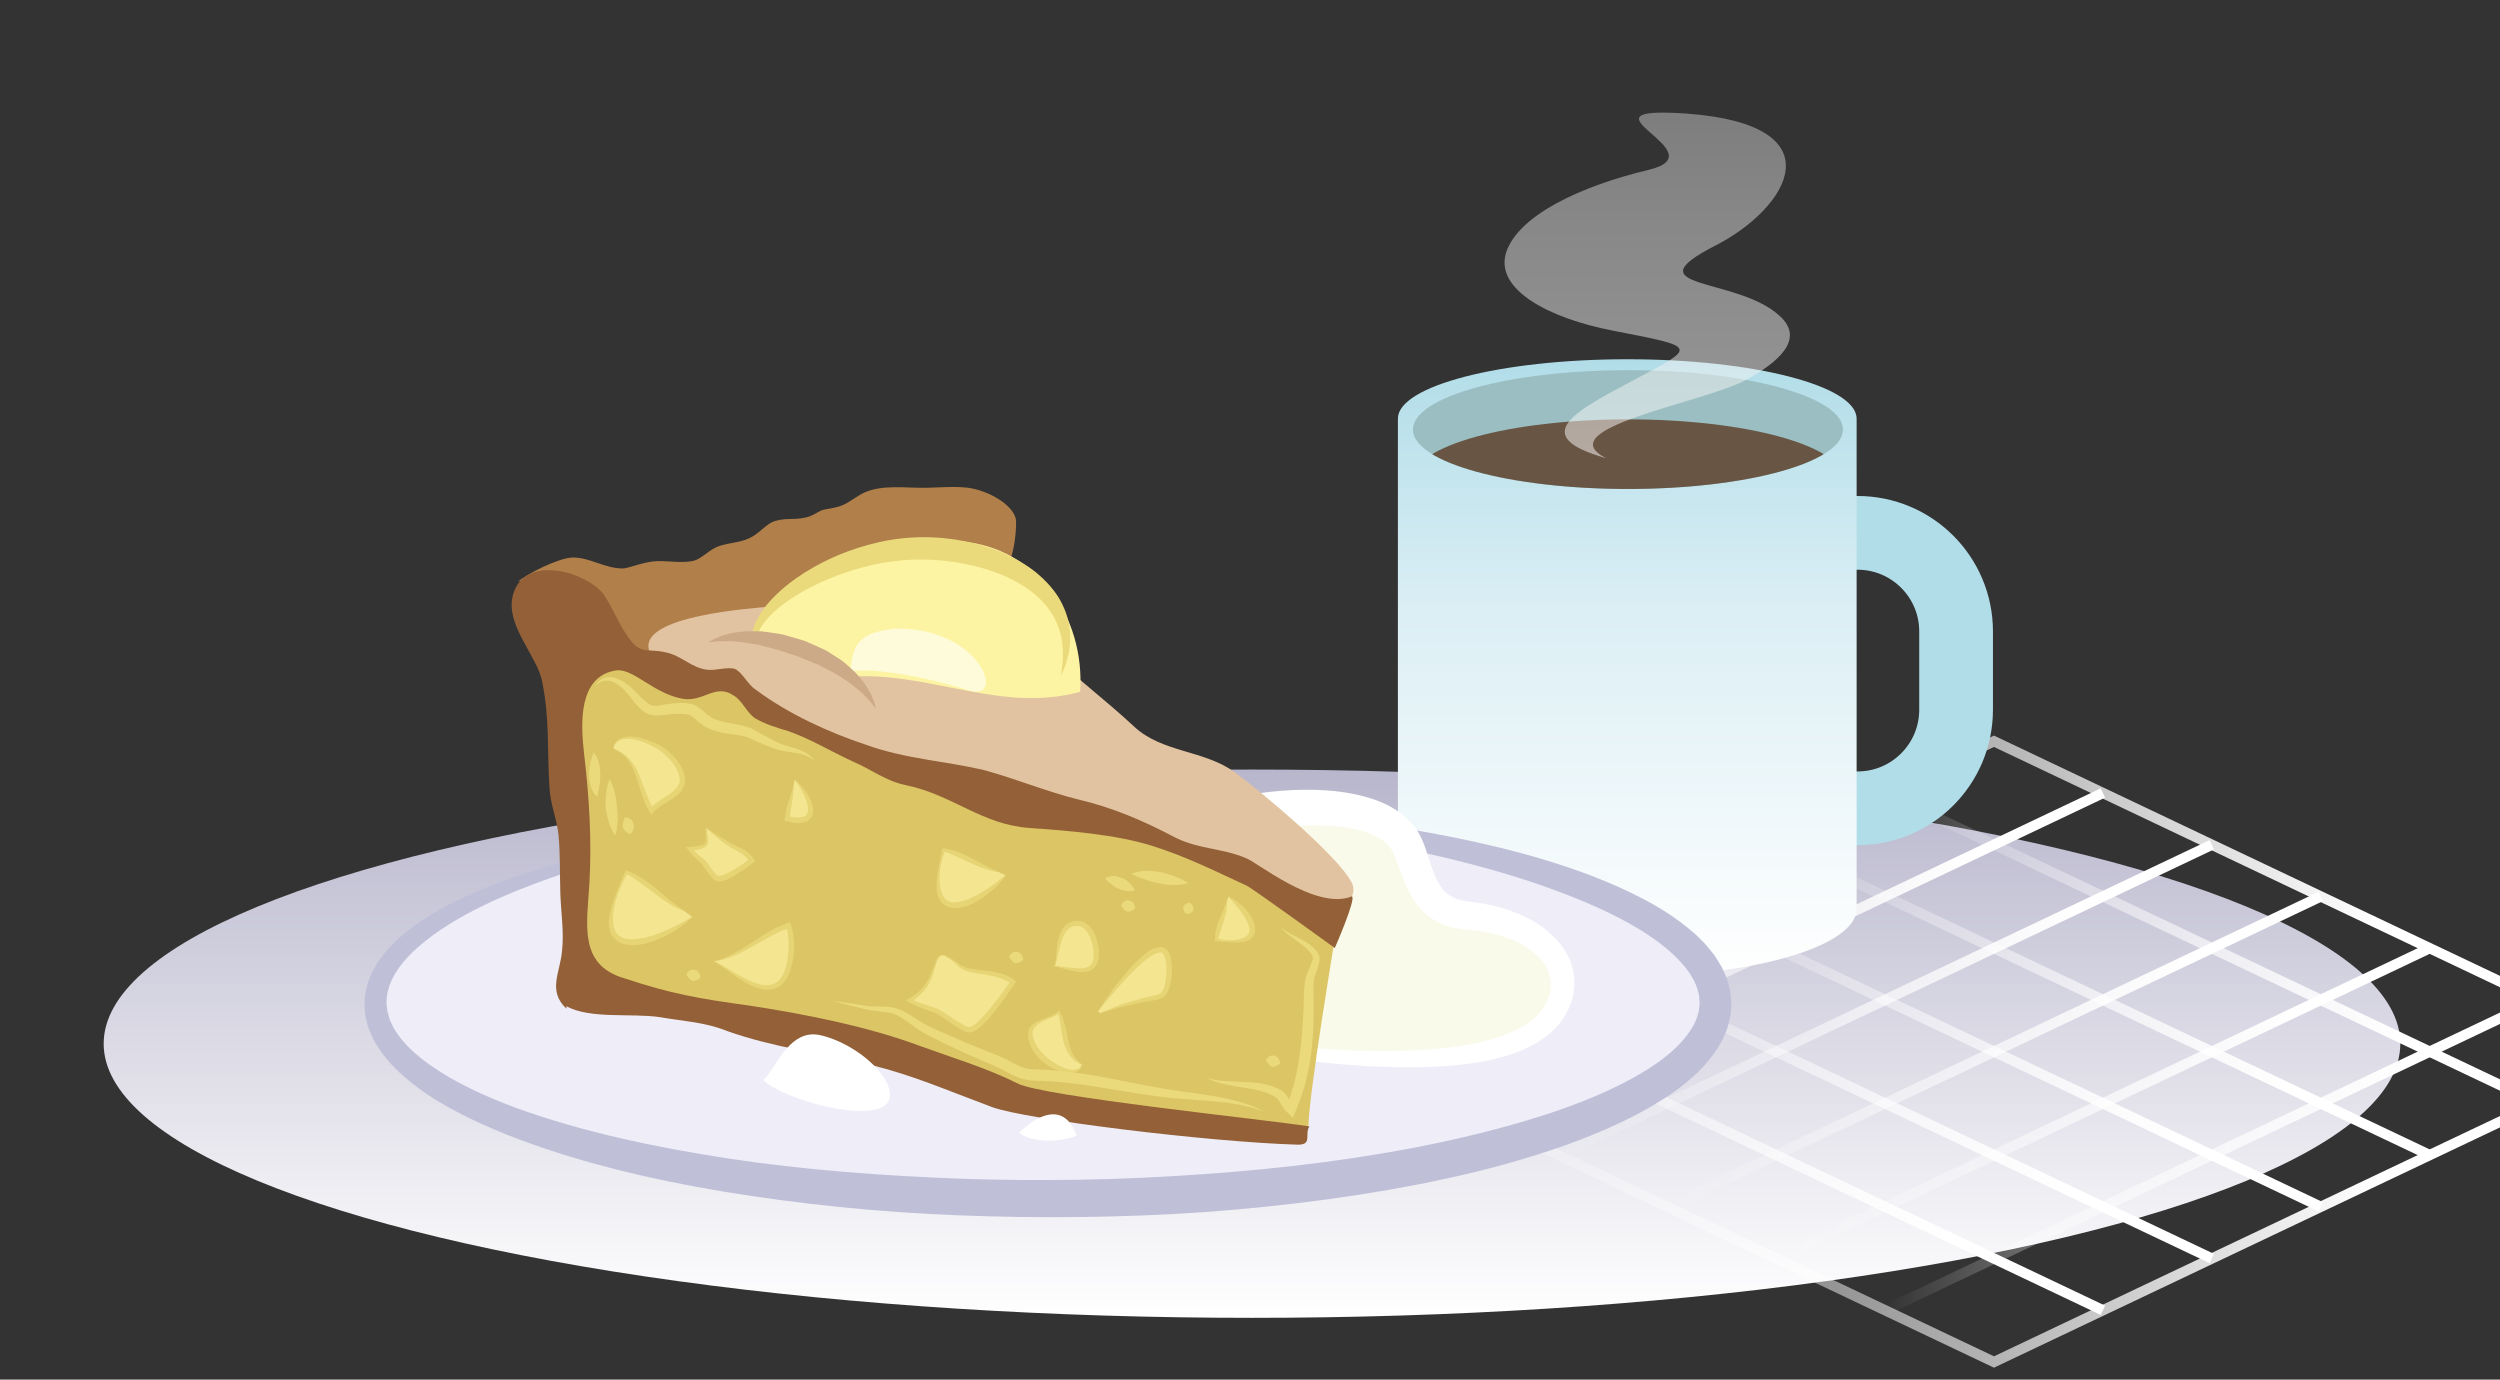 <?xml version="1.0" encoding="utf-8"?>
<!-- Generator: Adobe Illustrator 17.0.1, SVG Export Plug-In . SVG Version: 6.00 Build 0)  -->
<!DOCTYPE svg PUBLIC "-//W3C//DTD SVG 1.1//EN" "http://www.w3.org/Graphics/SVG/1.1/DTD/svg11.dtd">
<svg version="1.1" id="Ebene_1" xmlns="http://www.w3.org/2000/svg" xmlns:xlink="http://www.w3.org/1999/xlink" x="0px" y="0px"
	 width="418px" height="230.667px" viewBox="0 0 418 230.667" enable-background="new 0 0 418 230.667" xml:space="preserve">
<rect x="0" y="0" width="418" height="230.667" fill="#333333" stroke="none"/>
<linearGradient id="SVGID_1_" gradientUnits="userSpaceOnUse" x1="209.333" y1="220.343" x2="209.333" y2="128.669">
	<stop  offset="0" style="stop-color:#FFFFFF"/>
	<stop  offset="1" style="stop-color:#B8B6CC"/>
</linearGradient>
<ellipse fill="url(#SVGID_1_)" cx="209.333" cy="174.506" rx="192" ry="45.837"/>
<g>
	<linearGradient id="SVGID_2_" gradientUnits="userSpaceOnUse" x1="222.114" y1="175.833" x2="444.669" y2="175.833">
		<stop  offset="0" style="stop-color:#FFFFFF;stop-opacity:0"/>
		<stop  offset="0.789" style="stop-color:#FFFFFF"/>
	</linearGradient>
	<polygon fill="none" stroke="url(#SVGID_2_)" stroke-width="1.718" stroke-miterlimit="10" points="333.392,123.94 
		442.667,175.833 333.392,227.726 224.116,175.833 	"/>
	<linearGradient id="SVGID_3_" gradientUnits="userSpaceOnUse" x1="241.96" y1="193.131" x2="351.973" y2="193.131">
		<stop  offset="0" style="stop-color:#FFFFFF;stop-opacity:0"/>
		<stop  offset="0.789" style="stop-color:#FFFFFF"/>
	</linearGradient>
	
		<line fill="none" stroke="url(#SVGID_3_)" stroke-width="1.718" stroke-miterlimit="10" x1="242.329" y1="167.184" x2="351.604" y2="219.078"/>
	<linearGradient id="SVGID_4_" gradientUnits="userSpaceOnUse" x1="260.173" y1="184.482" x2="370.185" y2="184.482">
		<stop  offset="0" style="stop-color:#FFFFFF;stop-opacity:0"/>
		<stop  offset="0.789" style="stop-color:#FFFFFF"/>
	</linearGradient>
	
		<line fill="none" stroke="url(#SVGID_4_)" stroke-width="1.718" stroke-miterlimit="10" x1="260.541" y1="158.536" x2="369.817" y2="210.429"/>
	<linearGradient id="SVGID_5_" gradientUnits="userSpaceOnUse" x1="278.386" y1="175.833" x2="388.397" y2="175.833">
		<stop  offset="0" style="stop-color:#FFFFFF;stop-opacity:0"/>
		<stop  offset="0.789" style="stop-color:#FFFFFF"/>
	</linearGradient>
	
		<line fill="none" stroke="url(#SVGID_5_)" stroke-width="1.718" stroke-miterlimit="10" x1="278.754" y1="149.887" x2="388.029" y2="201.78"/>
	<linearGradient id="SVGID_6_" gradientUnits="userSpaceOnUse" x1="296.598" y1="167.185" x2="406.61" y2="167.185">
		<stop  offset="0" style="stop-color:#FFFFFF;stop-opacity:0"/>
		<stop  offset="0.789" style="stop-color:#FFFFFF"/>
	</linearGradient>
	
		<line fill="none" stroke="url(#SVGID_6_)" stroke-width="1.718" stroke-miterlimit="10" x1="296.967" y1="141.238" x2="406.242" y2="193.131"/>
	<linearGradient id="SVGID_7_" gradientUnits="userSpaceOnUse" x1="314.811" y1="158.536" x2="424.823" y2="158.536">
		<stop  offset="0" style="stop-color:#FFFFFF;stop-opacity:0"/>
		<stop  offset="0.789" style="stop-color:#FFFFFF"/>
	</linearGradient>
	
		<line fill="none" stroke="url(#SVGID_7_)" stroke-width="1.718" stroke-miterlimit="10" x1="315.179" y1="132.589" x2="424.454" y2="184.482"/>
	<linearGradient id="SVGID_8_" gradientUnits="userSpaceOnUse" x1="314.811" y1="193.131" x2="424.823" y2="193.131">
		<stop  offset="0" style="stop-color:#FFFFFF;stop-opacity:0"/>
		<stop  offset="0.789" style="stop-color:#FFFFFF"/>
	</linearGradient>
	
		<line fill="none" stroke="url(#SVGID_8_)" stroke-width="1.718" stroke-miterlimit="10" x1="424.454" y1="167.184" x2="315.179" y2="219.078"/>
	<linearGradient id="SVGID_9_" gradientUnits="userSpaceOnUse" x1="296.598" y1="184.482" x2="406.61" y2="184.482">
		<stop  offset="0" style="stop-color:#FFFFFF;stop-opacity:0"/>
		<stop  offset="0.789" style="stop-color:#FFFFFF"/>
	</linearGradient>
	
		<line fill="none" stroke="url(#SVGID_9_)" stroke-width="1.718" stroke-miterlimit="10" x1="406.242" y1="158.536" x2="296.967" y2="210.429"/>
	<linearGradient id="SVGID_10_" gradientUnits="userSpaceOnUse" x1="278.386" y1="175.833" x2="388.397" y2="175.833">
		<stop  offset="0" style="stop-color:#FFFFFF;stop-opacity:0"/>
		<stop  offset="0.789" style="stop-color:#FFFFFF"/>
	</linearGradient>
	
		<line fill="none" stroke="url(#SVGID_10_)" stroke-width="1.718" stroke-miterlimit="10" x1="388.029" y1="149.887" x2="278.754" y2="201.78"/>
	<linearGradient id="SVGID_11_" gradientUnits="userSpaceOnUse" x1="260.173" y1="167.185" x2="370.185" y2="167.185">
		<stop  offset="0" style="stop-color:#FFFFFF;stop-opacity:0"/>
		<stop  offset="0.789" style="stop-color:#FFFFFF"/>
	</linearGradient>
	
		<line fill="none" stroke="url(#SVGID_11_)" stroke-width="1.718" stroke-miterlimit="10" x1="369.817" y1="141.238" x2="260.541" y2="193.131"/>
	<linearGradient id="SVGID_12_" gradientUnits="userSpaceOnUse" x1="241.96" y1="158.536" x2="351.973" y2="158.536">
		<stop  offset="0" style="stop-color:#FFFFFF;stop-opacity:0"/>
		<stop  offset="0.789" style="stop-color:#FFFFFF"/>
	</linearGradient>
	
		<line fill="none" stroke="url(#SVGID_12_)" stroke-width="1.718" stroke-miterlimit="10" x1="351.604" y1="132.589" x2="242.329" y2="184.482"/>
</g>
<g>
	<path fill="none" stroke="#B1DDE8" stroke-width="12.327" stroke-miterlimit="10" d="M281,118.667
		c0,9.104,7.38,16.484,16.484,16.484h13.09c9.104,0,16.484-7.38,16.484-16.484v-13.09c0-9.104-7.38-16.484-16.484-16.484h-13.09
		c-9.104,0-16.484,7.38-16.484,16.484V118.667z"/>
	<linearGradient id="SVGID_13_" gradientUnits="userSpaceOnUse" x1="272.076" y1="163.252" x2="272.076" y2="60.069">
		<stop  offset="0" style="stop-color:#FFFFFF"/>
		<stop  offset="0.583" style="stop-color:#DCEFF5"/>
		<stop  offset="1" style="stop-color:#B1DDE8"/>
	</linearGradient>
	<path fill="url(#SVGID_13_)" d="M310.426,70.117h-0.012c0.002-0.04,0.012-0.079,0.012-0.119c0-5.484-17.17-9.93-38.349-9.93
		c-21.18,0-38.349,4.446-38.349,9.93c0,0.04,0.01,0.079,0.012,0.119h-0.012v81.835h0.002c0.023,6.241,17.183,11.299,38.348,11.299
		c21.166,0,38.325-5.058,38.348-11.299h0.002V70.117z"/>
	<ellipse fill="#9ABEC1" cx="272.194" cy="71.825" rx="35.949" ry="9.93"/>
	<g>
		<defs>
			<ellipse id="SVGID_73_" cx="272.194" cy="71.825" rx="35.949" ry="9.93"/>
		</defs>
		<clipPath id="SVGID_14_">
			<use xlink:href="#SVGID_73_"  overflow="visible"/>
		</clipPath>
		<ellipse clip-path="url(#SVGID_14_)" fill="#695544" cx="272.194" cy="80.047" rx="35.949" ry="9.93"/>
	</g>
	
		<linearGradient id="SVGID_15_" gradientUnits="userSpaceOnUse" x1="190.76" y1="76.618" x2="190.76" y2="18.83" gradientTransform="matrix(-1 0 0 1 466.176 0)">
		<stop  offset="0" style="stop-color:#FFFFFF"/>
		<stop  offset="0.688" style="stop-color:#DDDDDD"/>
		<stop  offset="1" style="stop-color:#C9C9C9"/>
	</linearGradient>
	<path opacity="0.5" fill="url(#SVGID_15_)" d="M251.821,42.23c2.063-6.303,12.687-11.177,23.764-13.811
		c12.283-2.92-13.755-10.805,6.411-9.429c25.63,1.903,16.909,15.87,4.885,22.031c-14.477,7.418,3.535,5.204,10.647,11.772
		c4.426,3.955-0.349,7.889-5.733,10.804c-7.044,3.747-33.136,8.035-23.234,13.021c-13.349-3.777-5.02-7.959,4.858-13.21
		c10.298-5.474,10.589-5.355-3.671-8.107C259.029,53.232,249.88,48.436,251.821,42.23C252.729,39.456,251.397,43.586,251.821,42.23z
		"/>
</g>
<g>
	<g>
		<path fill="#EFEDF8" d="M174.808,135.106c61.872,0,112.029,14.621,112.029,32.656s-50.157,32.656-112.029,32.656
			S62.779,185.798,62.779,167.763c0-12.484,24.032-23.332,59.346-28.827"/>
		<path fill="#BFBFD8" d="M174.808,135.106c0,0,1.706-0.047,4.904-0.135c3.198-0.058,7.9-0.163,13.878-0.028
			c5.98,0.119,13.248,0.386,21.563,1.138c4.16,0.348,8.576,0.854,13.229,1.45c4.648,0.635,9.519,1.447,14.58,2.459
			c5.059,1.021,10.307,2.26,15.669,3.886c5.356,1.643,10.834,3.661,16.235,6.486c2.696,1.416,5.356,3.097,7.854,5.206
			c0.638,0.503,1.231,1.092,1.819,1.695c0.611,0.567,1.146,1.255,1.691,1.931l0.408,0.508l0.362,0.565l0.715,1.143
			c0.235,0.385,0.4,0.833,0.599,1.25c0.179,0.433,0.409,0.834,0.515,1.311l0.377,1.393c0.13,0.463,0.131,0.965,0.194,1.45
			l0.065,0.734l0.015,0.184c-0.015,0.516-0.01,0.226-0.016,0.379l-0.021,0.29l-0.085,1.162c-0.061,0.447-0.207,1.032-0.33,1.541
			l-0.207,0.786c-0.077,0.25-0.178,0.449-0.268,0.675l-0.569,1.318c-0.215,0.418-0.467,0.804-0.704,1.207
			c-1.966,3.167-4.639,5.507-7.413,7.492c-5.611,3.917-11.805,6.606-18.139,8.902c-6.352,2.252-12.897,4.059-19.553,5.503
			c-13.312,2.894-27.007,4.66-40.734,5.674c-13.749,0.944-27.478,1.082-41.029,0.547c-13.531-0.507-26.816-1.889-39.566-3.991
			c-12.743-2.121-24.964-5.112-36.121-9.503c-2.779-1.126-5.5-2.31-8.102-3.697c-2.61-1.354-5.125-2.863-7.429-4.667
			c-2.299-1.791-4.456-3.83-6.065-6.375c-0.374-0.66-0.802-1.267-1.065-1.999l-0.437-1.056c-0.147-0.349-0.206-0.743-0.308-1.112
			c-0.087-0.375-0.191-0.745-0.254-1.123l-0.087-1.154l-0.036-0.574l-0.008-0.143c-0.006-0.027,0.006-0.297,0.006-0.239l0.019-0.241
			c0.032-0.333,0.035-0.611,0.091-0.988c0.484-3.228,2.043-5.586,3.783-7.614c1.781-1.97,3.768-3.54,5.788-4.871
			c4.051-2.66,8.187-4.486,12.107-6.021c7.871-3.01,14.986-4.678,20.84-5.932c5.865-1.227,10.52-1.891,13.689-2.341
			c1.587-0.209,2.803-0.369,3.623-0.477c0.82-0.103,1.243-0.157,1.243-0.157s-0.418,0.083-1.229,0.244
			c-0.81,0.165-2.011,0.41-3.578,0.73c-3.129,0.652-7.702,1.702-13.454,3.229c-5.732,1.577-12.669,3.675-20.206,6.949
			c-3.739,1.673-7.653,3.646-11.286,6.295c-1.803,1.327-3.545,2.813-4.985,4.538c-0.676,0.881-1.351,1.784-1.8,2.771
			c-0.139,0.238-0.219,0.492-0.322,0.74c-0.098,0.249-0.21,0.496-0.266,0.753c-0.063,0.252-0.155,0.517-0.201,0.756
			c-0.032,0.23-0.069,0.458-0.113,0.686c-0.035,0.255-0.032,0.622-0.051,0.929l-0.01,0.241c-0.004,0.139-0.001-0.052,0.005,0.002
			l0.012,0.097l0.047,0.39l0.081,0.782c0.056,0.259,0.148,0.513,0.216,0.771c0.086,0.255,0.116,0.52,0.239,0.769l0.351,0.752
			c0.189,0.515,0.564,0.979,0.858,1.468c1.311,1.918,3.202,3.615,5.304,5.121c2.106,1.51,4.444,2.862,6.925,4.055
			c2.461,1.228,5.08,2.284,7.76,3.287c10.791,3.914,22.802,6.485,35.3,8.406c12.52,1.902,25.609,2.891,38.916,3.386
			c13.29,0.457,26.884,0.237,40.355-0.75c13.485-0.922,26.928-2.587,39.884-5.331c6.469-1.394,12.814-3.049,18.909-5.084
			c6.058-2.073,11.93-4.558,16.878-7.901c2.445-1.671,4.632-3.621,6.013-5.792c0.163-0.272,0.354-0.538,0.502-0.812l0.369-0.833
			c0.057-0.135,0.142-0.283,0.179-0.406l0.089-0.346c0.058-0.249,0.16-0.407,0.223-0.725l0.116-1.159l0.029-0.289
			c-0.001,0.056,0.024-0.33,0.001,0.089l-0.01-0.106l-0.035-0.422c-0.037-0.281,0.003-0.567-0.08-0.846l-0.206-0.844
			c-0.636-2.263-2.399-4.401-4.41-6.228c-2.049-1.828-4.392-3.424-6.849-4.795c-4.916-2.761-10.147-4.819-15.266-6.604
			c-5.135-1.771-10.226-3.179-15.156-4.367c-9.871-2.354-19.087-3.927-27.293-5.05c-8.21-1.109-15.412-1.827-21.355-2.285
			c-5.945-0.451-10.623-0.738-13.819-0.884C176.513,135.178,174.808,135.106,174.808,135.106z"/>
	</g>
	<g>
		<path fill="#F9FAE9" d="M191.179,144.408c5.46-8.268,36.711-14.068,43.494-4.161c2.559,3.737,2.16,12.097,10.501,12.802
			c12.618,1.066,19.088,8.716,14.805,15.925c-7.373,12.411-42.747,7.467-57.6,5.226c-27.19-4.103-18.891-19.06-10.72-30.425"/>
		<path fill="#FFFFFF" d="M188.367,142.275c0,0,0.119-0.15,0.349-0.44c0.115-0.177,0.842-1,1.577-1.653
			c1.396-1.237,3.49-2.556,6.182-3.751c2.696-1.174,5.997-2.251,9.842-3.065c3.848-0.791,8.232-1.386,13.117-1.314
			c2.442,0.048,5.013,0.264,7.697,0.875c2.651,0.628,5.56,1.593,8.112,3.912c0.302,0.312,0.635,0.573,0.902,0.938l0.412,0.527
			l0.203,0.266l0.101,0.134c-0.004-0.006,0.192,0.294,0.125,0.193l0.031,0.054l0.248,0.434l0.124,0.218l0.149,0.304
			c0.191,0.406,0.424,0.892,0.533,1.215c0.553,1.438,0.913,2.749,1.338,3.955c0.418,1.201,0.883,2.288,1.478,3.146
			c0.594,0.861,1.301,1.47,2.223,1.879c0.205,0.138,0.485,0.175,0.728,0.269l0.376,0.128l0.418,0.069l0.42,0.073l0.21,0.039
			l0.105,0.02l0.217,0.027l1.079,0.149l1.083,0.15l1.202,0.25l1.202,0.258l1.154,0.341c3.055,0.934,6.155,2.361,8.634,4.906
			c1.217,1.26,2.314,2.789,2.856,4.621c0.569,1.806,0.583,3.807,0.084,5.605l-0.445,1.316l-0.619,1.207l-0.158,0.299l-0.04,0.075
			c0,0-0.16,0.254-0.111,0.175l-0.084,0.116l-0.334,0.464l-0.335,0.464l-0.479,0.535c-0.654,0.764-1.331,1.28-2.011,1.831
			c-0.714,0.48-1.424,0.968-2.177,1.335c-0.735,0.424-1.508,0.704-2.264,1.04c-0.771,0.26-1.534,0.57-2.312,0.767
			c-1.546,0.473-3.107,0.764-4.659,1.037c-3.109,0.506-6.204,0.701-9.259,0.771c-6.113,0.118-12.074-0.317-17.802-0.932
			c-5.728-0.624-11.226-1.459-16.415-2.33c-5.172-0.837-10.227-2.065-14.263-4.528c-2.002-1.236-3.715-2.896-4.694-4.861
			c-0.502-0.977-0.764-2.021-0.927-3.032c-0.113-1.02-0.118-2.017,0.008-2.963c0.22-1.899,0.816-3.582,1.438-5.079
			c0.634-1.497,1.336-2.812,2.015-3.969c1.354-2.317,2.584-4.027,3.412-5.196c0.846-1.156,1.298-1.773,1.298-1.773
			s-0.429,0.632-1.233,1.818c-0.784,1.197-1.951,2.949-3.212,5.299c-0.633,1.172-1.28,2.5-1.85,3.994
			c-0.559,1.492-1.077,3.157-1.22,4.973c-0.089,0.906-0.046,1.842,0.091,2.784c0.187,0.931,0.459,1.875,0.949,2.746
			c0.955,1.751,2.566,3.218,4.492,4.314c1.936,1.097,4.154,1.894,6.502,2.507c0.591,0.141,1.187,0.283,1.788,0.427
			c0.604,0.117,1.213,0.235,1.827,0.354c1.26,0.208,2.519,0.404,3.82,0.568c5.2,0.681,10.689,1.313,16.375,1.725
			c5.682,0.405,11.572,0.616,17.489,0.288c2.953-0.174,5.919-0.472,8.803-1.05c2.86-0.602,5.724-1.396,8.104-2.79
			c0.615-0.323,1.144-0.731,1.69-1.117c0.487-0.432,1.009-0.873,1.332-1.289l0.288-0.315l0.318-0.476l0.317-0.476l0.079-0.119
			c0.077-0.118-0.059,0.094-0.037,0.053l0.024-0.053l0.098-0.212l0.4-0.84l0.25-0.86c0.549-2.286-0.298-4.587-2.165-6.281
			c-1.796-1.74-4.324-2.856-6.905-3.53l-0.973-0.252l-0.958-0.167l-0.951-0.172l-1.088-0.111l-1.084-0.111l-1.194-0.155
			l-0.651-0.095l-0.659-0.18c-0.437-0.137-0.879-0.215-1.303-0.432c-1.733-0.676-3.302-1.95-4.346-3.377
			c-1.065-1.426-1.726-2.92-2.267-4.298c-0.537-1.378-0.957-2.686-1.416-3.747c-0.12-0.312-0.204-0.421-0.289-0.624
			c-0.024-0.05-0.033-0.084-0.069-0.147l-0.132-0.213l-0.264-0.425l-0.033-0.053c-0.087-0.138,0.082,0.126,0.055,0.09l-0.055-0.061
			l-0.108-0.122l-0.208-0.249c-0.118-0.177-0.333-0.304-0.487-0.463c-1.392-1.202-3.511-1.955-5.652-2.35
			c-2.154-0.41-4.374-0.529-6.513-0.491c-4.292,0.089-8.269,0.771-11.683,1.604c-3.417,0.853-6.28,1.917-8.451,2.958
			c-2.16,1.055-3.599,2.09-4.319,2.787c-0.386,0.314-1.024,1.245-0.985,1.184L188.367,142.275z"/>
	</g>
	<path fill="#DCC565" d="M96.281,165.056l-3.671-62.728l121.344,41.179l9.051,14.533c0,0-4.002,24.008-4.231,29.986
		c-0.11,2.878-12.185,0.545-12.185,0.545l-23.366-1.928l-17.688-4.517l-40.586-11.487L96.281,165.056z"/>
	<path fill="#B17F4A" d="M86.584,97.282c1.425-1.302,6.786-3.987,9.088-4.06c2.93-0.093,5.508,1.919,8.647,1.819
		c1.458-0.256,3.524-1.16,5.617-1.226c1.674-0.053,4.833,0.475,6.487-0.206c1.033-0.452,1.844-1.315,3.079-1.983
		c1.648-0.89,3.956-0.754,5.813-1.651c1.445-0.674,2.451-1.963,3.687-2.631c2.066-0.904,3.551-0.322,5.63-0.808
		c1.458-0.256,2.059-1.113,3.308-1.362c3.126-0.518,3.119-0.728,5.584-2.272c2.667-1.761,6.238-1.455,9.802-1.359
		c2.727,0.123,6.481-0.416,9.221,0.126c2.741,0.541,6.574,2.514,7.282,5.005c0.243,1.04-0.232,5.873-1.036,6.946
		c-1.608,2.146-10.606,2.432-13.719,3.369c-5.185,1.631-10.161,3.256-15.569,4.475c-3.956,0.754-8.358,0.685-12.314,1.439
		c-5.414,1.01-9.527,3.445-14.489,5.489c-8.467,3.831-10.145-2.82-15.739-7.46c-2.369-2.019-5.332-2.973-7.896-4.567"/>
	<path fill="#E2C3A1" d="M226.044,147.643c-2.239-4.537-15.651-15.65-19.511-18.46c-5.149-3.816-12.202-3.278-16.952-7.735
		c-4.535-4.255-9.684-8.071-14.009-12.333c-3.462-3.451-4.033-8.251-6.056-12.586c-2.239-4.537-4.946-4.032-9.753-3.67
		c-4.381,0.558-9.404,0.718-13.759,2.114c-5.806,1.861-10.506,5.571-16.555,6.392c-3.551,0.322-22.679,1.559-20.923,7.369
		c0.749,2.479,6.81,3.345,8.72,4.122c3.408,1.777,6.83,3.972,10.029,5.756c15.792,9.134,35.215,7.259,51.183,15.34
		c5.744,2.75,12.068,4.015,17.799,6.347c3.186,1.365,6.365,2.521,9.76,3.879c2.538,0.757,7.019,3.338,9.557,4.095l-1.34,0.671
		c1.585,0.782,7.055,1.634,9.249,2.08C225.704,151.476,226.835,149.305,226.044,147.643z"/>
	<g opacity="0.7">
		<path fill="#FDF4A3" d="M102.766,125.257c4.245,1.75,3.987,6.786,6.192,10.277c1.412-1.721,4.531-2.448,5.092-4.561
			c0.365-1.687-1.173-3.943-2.462-4.949c-1.518-1.628-8.105-4.56-9.039-0.969"/>
		<path fill="#EADA7C" d="M102.766,125.258l0.715,0.296c0.231,0.115,0.452,0.259,0.679,0.394c0.215,0.15,0.412,0.323,0.62,0.486
			c0.191,0.18,0.369,0.375,0.555,0.564c0.338,0.406,0.643,0.838,0.907,1.296c0.25,0.464,0.473,0.939,0.675,1.421
			c0.402,0.964,0.731,1.945,1.102,2.894c0.186,0.474,0.386,0.937,0.586,1.396c0.211,0.453,0.448,0.888,0.707,1.306l-0.677-0.042
			c0.758-0.908,1.728-1.456,2.605-2.03c0.443-0.283,0.872-0.568,1.253-0.883c0.19-0.157,0.37-0.322,0.522-0.497
			c0.161-0.17,0.302-0.352,0.4-0.548c0.06-0.094,0.104-0.194,0.135-0.298l0.057-0.153l0.001-0.002
			c0.003-0.018-0.025,0.146-0.013,0.075l0.001-0.006l0.001-0.012l0.002-0.025l0.004-0.05l0.009-0.099l0.035-0.396
			c0.011-0.132-0.031-0.215-0.04-0.324c-0.019-0.104-0.023-0.205-0.047-0.315l-0.11-0.344c-0.058-0.233-0.172-0.455-0.278-0.678
			c-0.212-0.446-0.49-0.871-0.798-1.267c-0.305-0.401-0.661-0.755-1.032-1.076l-0.03-0.026l-0.016-0.017
			c-0.542-0.551-1.277-1.036-2.018-1.439c-0.75-0.403-1.538-0.753-2.357-0.99c-0.202-0.07-0.412-0.104-0.618-0.158
			c-0.206-0.061-0.415-0.086-0.624-0.121c-0.21-0.044-0.419-0.052-0.63-0.057c-0.213-0.021-0.42-0.001-0.628,0.029
			c-0.214,0.007-0.407,0.081-0.606,0.147c-0.213,0.042-0.361,0.199-0.546,0.3c-0.168,0.124-0.286,0.305-0.437,0.459l-0.282,0.586
			l0.209-0.628c0.133-0.175,0.233-0.391,0.402-0.54c0.184-0.128,0.342-0.315,0.562-0.383c0.208-0.094,0.418-0.194,0.644-0.224
			c0.222-0.054,0.447-0.096,0.673-0.096c0.227-0.016,0.454-0.027,0.677-0.003c0.453,0.012,0.895,0.098,1.332,0.194
			c0.875,0.199,1.714,0.514,2.526,0.891c0.406,0.189,0.805,0.395,1.19,0.637c0.196,0.113,0.385,0.245,0.572,0.383
			c0.192,0.123,0.365,0.305,0.544,0.465l-0.046-0.042c0.44,0.361,0.843,0.752,1.19,1.188c0.35,0.433,0.666,0.895,0.919,1.4
			c0.126,0.253,0.258,0.502,0.338,0.783c0.1,0.265,0.186,0.547,0.217,0.88c0.067,0.338,0.042,0.601,0.019,0.859l-0.007,0.099
			l-0.003,0.05l-0.002,0.025l-0.001,0.012l-0.016,0.091l-0.075,0.222c-0.045,0.151-0.106,0.294-0.184,0.427
			c-0.136,0.278-0.321,0.525-0.518,0.743c-0.195,0.225-0.416,0.411-0.636,0.589c-0.443,0.352-0.906,0.645-1.361,0.923
			c-0.901,0.557-1.815,1.076-2.435,1.801l-0.385,0.449l-0.293-0.491c-0.276-0.463-0.521-0.938-0.736-1.423
			c-0.21-0.486-0.389-0.98-0.549-1.476c-0.322-0.991-0.592-1.982-0.929-2.942c-0.169-0.479-0.358-0.948-0.57-1.405l-0.341-0.673
			l-0.403-0.637c-0.159-0.193-0.31-0.396-0.476-0.585c-0.183-0.172-0.357-0.359-0.549-0.522c-0.204-0.146-0.4-0.308-0.612-0.453
			L102.766,125.258z"/>
	</g>
	<g opacity="0.7">
		<path fill="#FDF4A3" d="M180.753,177.919c-3.191-1.872-2.377-5.723-3.725-8.687c-1.338,1.153-3.925,1.33-4.629,2.89
			c-0.496,1.256,0.465,3.185,1.377,4.119c1.02,1.442,5.945,4.514,7.125,1.86"/>
		<path fill="#EADA7C" d="M180.727,177.958c-0.379-0.163-0.726-0.365-1.076-0.636c-0.336-0.268-0.611-0.597-0.866-0.946
			c-0.241-0.356-0.45-0.733-0.608-1.13c-0.153-0.396-0.284-0.798-0.383-1.203c-0.208-0.808-0.328-1.615-0.437-2.407
			c-0.05-0.397-0.113-0.79-0.188-1.18c-0.081-0.388-0.186-0.768-0.314-1.144l0.299,0.066c-0.722,0.532-1.529,0.812-2.294,1.158
			c-0.383,0.169-0.757,0.355-1.098,0.575c-0.341,0.216-0.649,0.471-0.851,0.774c-0.093,0.132-0.203,0.345-0.198,0.44
			c-0.04,0.206-0.094,0.427-0.054,0.572l0.016,0.241l0.065,0.275c0.032,0.183,0.101,0.363,0.166,0.544
			c0.128,0.361,0.313,0.711,0.521,1.039c0.205,0.332,0.455,0.628,0.71,0.898l0.012,0.013l0.038,0.047
			c0.178,0.221,0.395,0.456,0.651,0.666c0.245,0.215,0.506,0.428,0.779,0.622c0.548,0.384,1.112,0.766,1.718,1.052
			c0.302,0.141,0.61,0.277,0.924,0.37c0.31,0.109,0.633,0.195,0.949,0.208c0.164,0.026,0.316,0.007,0.472-0.015
			c0.165-0.001,0.298-0.074,0.453-0.12c0.152-0.051,0.262-0.173,0.404-0.26l0.322-0.392l0.086,0.038
			c-0.074,0.161-0.14,0.338-0.235,0.5c-0.129,0.131-0.24,0.305-0.403,0.407c-0.166,0.093-0.329,0.23-0.521,0.262
			c-0.187,0.058-0.378,0.109-0.568,0.111c-0.384,0.044-0.764,0.003-1.13-0.062c-0.37-0.065-0.719-0.185-1.067-0.307
			c-0.691-0.254-1.347-0.583-1.957-0.991c-0.306-0.203-0.609-0.41-0.889-0.661c-0.284-0.239-0.552-0.516-0.807-0.848l0.05,0.06
			c-0.31-0.352-0.578-0.722-0.796-1.118c-0.22-0.394-0.409-0.804-0.54-1.242c-0.067-0.219-0.134-0.436-0.153-0.673l-0.044-0.346
			l0.014-0.39c0-0.281,0.073-0.465,0.132-0.667c0.099-0.313,0.239-0.46,0.403-0.654c0.327-0.354,0.723-0.588,1.115-0.777
			c0.396-0.185,0.798-0.328,1.192-0.479c0.778-0.3,1.585-0.604,2.163-1.158l0.176-0.168l0.123,0.234
			c0.195,0.37,0.367,0.752,0.516,1.144c0.14,0.393,0.266,0.79,0.378,1.188c0.214,0.798,0.339,1.599,0.494,2.374
			c0.085,0.386,0.176,0.765,0.283,1.138c0.123,0.365,0.249,0.729,0.418,1.075c0.173,0.343,0.396,0.658,0.634,0.965
			c0.13,0.14,0.249,0.293,0.395,0.434c0.157,0.13,0.308,0.27,0.459,0.409L180.727,177.958z"/>
	</g>
	<g opacity="0.7">
		<path fill="#FDF4A3" d="M132.702,131.218c-0.149,1.89-0.933,3.591-1.076,5.69c6.122,1.481,3.856-3.893,1.259-6.534"/>
		<path fill="#EADA7C" d="M132.702,131.218c-0.002,0.488-0.025,0.972-0.056,1.456c-0.059,0.483-0.136,0.972-0.218,1.456
			c-0.066,0.475-0.167,0.944-0.234,1.413c-0.033,0.469-0.091,0.931-0.137,1.394l-0.329-0.449c0.423,0.046,0.85,0.17,1.261,0.179
			c0.204,0.004,0.417,0.034,0.613,0.019c0.189-0.03,0.389-0.042,0.568-0.077c0.145-0.078,0.359-0.083,0.458-0.2
			c0.059-0.048,0.121-0.092,0.186-0.135c0.036-0.067,0.075-0.13,0.118-0.192c0.087-0.123,0.105-0.304,0.15-0.468
			c-0.002-0.187,0.04-0.367-0.005-0.57c-0.022-0.198-0.047-0.398-0.113-0.599c-0.044-0.203-0.099-0.406-0.179-0.606
			c-0.134-0.404-0.32-0.8-0.51-1.193c-0.196-0.391-0.412-0.776-0.638-1.159c-0.233-0.379-0.493-0.74-0.753-1.113
			c0.357,0.278,0.689,0.589,1.001,0.922c0.309,0.334,0.611,0.682,0.867,1.065c0.266,0.376,0.509,0.772,0.702,1.202
			c0.21,0.42,0.374,0.873,0.453,1.367c0.065,0.237,0.043,0.509,0.051,0.769c-0.038,0.264-0.072,0.555-0.224,0.807
			c-0.075,0.128-0.155,0.255-0.238,0.378c-0.109,0.097-0.224,0.191-0.34,0.282c-0.227,0.207-0.501,0.237-0.755,0.352
			c-0.255,0.064-0.508,0.068-0.762,0.1c-0.25,0.012-0.485-0.024-0.728-0.036c-0.487-0.021-0.928-0.163-1.388-0.254l-0.393-0.077
			l0.064-0.372c0.085-0.494,0.159-0.99,0.257-1.478c0.125-0.476,0.261-0.946,0.408-1.412c0.141-0.457,0.291-0.906,0.456-1.363
			C132.445,132.158,132.556,131.685,132.702,131.218z"/>
	</g>
	<g opacity="0.7">
		<path fill="#FDF4A3" d="M205.099,150.845c-0.256,2.083-1.483,3.966-1.731,6.279c9.381,1.546,5.976-4.339,2.023-7.21"/>
		<path fill="#EADA7C" d="M205.145,150.854c-0.015,0.553-0.05,1.1-0.125,1.642c-0.129,0.537-0.28,1.083-0.438,1.615
			c-0.151,0.513-0.314,1.024-0.497,1.523c-0.128,0.503-0.307,1.001-0.466,1.515l-0.209-0.275c0.56,0.16,1.133,0.276,1.711,0.32
			c0.578,0.044,1.161,0.013,1.721-0.086c0.556-0.104,1.096-0.292,1.504-0.561c0.4-0.289,0.598-0.651,0.577-1.111
			c-0.031-0.458-0.209-0.957-0.458-1.433c-0.235-0.485-0.543-0.952-0.866-1.413c-0.656-0.921-1.418-1.785-2.234-2.64l0.055-0.076
			c0.538,0.259,1.045,0.582,1.52,0.948c0.481,0.36,0.93,0.767,1.338,1.218c0.412,0.448,0.777,0.947,1.083,1.499
			c0.292,0.555,0.521,1.191,0.499,1.909c-0.019,0.358-0.115,0.732-0.314,1.056c-0.208,0.321-0.503,0.55-0.806,0.712
			c-0.613,0.316-1.254,0.348-1.855,0.363c-1.21-0.032-2.365-0.167-3.557-0.208l-0.238-0.008l0.028-0.267
			c0.058-0.551,0.096-1.119,0.185-1.681c0.053-0.275,0.159-0.53,0.24-0.795l0.284-0.779c0.194-0.497,0.4-0.977,0.626-1.468
			c0.189-0.512,0.372-1.031,0.6-1.538L205.145,150.854z"/>
	</g>
	<g opacity="0.7">
		<path fill="#FDF4A3" d="M166.819,145.746c-3.052-0.743-5.637-2.896-9.032-3.668c-3.933,13.676,5.409,9.64,10.366,4.264"/>
		<path fill="#EADA7C" d="M166.805,145.791c-0.407-0.06-0.808-0.139-1.209-0.223c-0.399-0.108-0.798-0.244-1.192-0.38
			c-0.775-0.285-1.529-0.615-2.264-0.961l-2.189-1.015c-0.368-0.147-0.728-0.324-1.094-0.482l-1.126-0.406l0.297-0.176
			c-0.302,0.818-0.557,1.655-0.723,2.51c-0.166,0.854-0.241,1.725-0.22,2.584c0.035,0.853,0.178,1.709,0.513,2.414
			c0.181,0.344,0.415,0.632,0.693,0.849c0.293,0.198,0.636,0.311,1.004,0.355c0.749,0.054,1.557-0.132,2.329-0.428
			c0.782-0.28,1.536-0.672,2.282-1.087c1.479-0.861,2.871-1.898,4.211-3.034l0.069,0.064c-0.517,0.718-1.108,1.384-1.749,2
			c-0.632,0.628-1.335,1.183-2.07,1.698c-0.734,0.52-1.531,0.959-2.387,1.303c-0.856,0.329-1.805,0.55-2.806,0.413
			c-0.497-0.081-0.997-0.27-1.414-0.593c-0.408-0.335-0.687-0.777-0.873-1.228c-0.168-0.456-0.268-0.92-0.293-1.381
			c-0.034-0.46-0.007-0.912,0.017-1.359c0.09-0.892,0.248-1.76,0.414-2.626l0.518-2.594l0.046-0.229l0.252,0.053l1.225,0.256
			c0.402,0.109,0.799,0.236,1.194,0.372c0.777,0.295,1.516,0.666,2.238,1.047l2.134,1.165c0.354,0.185,0.717,0.338,1.072,0.537
			c0.373,0.167,0.756,0.312,1.127,0.49L166.805,145.791z"/>
	</g>
	<g opacity="0.7">
		<path fill="#FDF4A3" d="M114.354,152.286c-3.362-1.589-5.837-4.777-9.591-6.479c-7.913,15.652,3.922,12.883,10.993,7.502"/>
		<path fill="#EADA7C" d="M114.331,152.327c-0.453-0.179-0.897-0.373-1.338-0.576c-0.431-0.232-0.859-0.487-1.277-0.747
			c-0.821-0.532-1.609-1.107-2.376-1.694c-0.761-0.592-1.533-1.155-2.297-1.721c-0.394-0.261-0.776-0.544-1.166-0.815l-1.222-0.729
			l0.341-0.12c-0.531,0.915-1.029,1.852-1.427,2.831c-0.18,0.497-0.379,0.987-0.523,1.494c-0.175,0.498-0.272,1.017-0.381,1.528
			c-0.087,0.514-0.165,1.031-0.173,1.543c-0.023,0.512,0.012,1.017,0.1,1.496c0.11,0.469,0.27,0.924,0.559,1.264
			c0.279,0.344,0.641,0.612,1.079,0.758c0.439,0.137,0.911,0.219,1.403,0.204c0.489,0.009,0.989-0.046,1.487-0.136
			c1-0.167,1.989-0.478,2.967-0.825c0.978-0.355,1.925-0.802,2.871-1.261c0.938-0.475,1.86-0.992,2.769-1.547l0.057,0.075
			c-0.782,0.729-1.635,1.386-2.535,1.975c-0.893,0.603-1.848,1.109-2.835,1.559c-0.986,0.453-2.028,0.804-3.118,1.018
			c-0.547,0.096-1.107,0.157-1.68,0.143c-0.57-0.008-1.157-0.122-1.719-0.33c-0.565-0.213-1.081-0.614-1.442-1.11
			c-0.384-0.494-0.532-1.094-0.622-1.657c-0.146-1.147,0.102-2.236,0.382-3.273c0.154-0.518,0.33-1.025,0.51-1.529
			c0.164-0.51,0.386-0.997,0.58-1.494l1.223-2.96l0.095-0.231l0.246,0.111l1.352,0.607c0.438,0.227,0.86,0.482,1.283,0.737
			c0.821,0.543,1.587,1.152,2.333,1.772l2.204,1.867c0.371,0.297,0.757,0.564,1.128,0.874c0.397,0.277,0.811,0.532,1.205,0.818
			L114.331,152.327z"/>
	</g>
	<g opacity="0.7">
		<path fill="#FDF4A3" d="M119.24,160.765c4.584-0.774,8.44-4.668,12.586-6.056c0.91,2.275,0.685,8.358-1.78,9.902
			c-3.079,1.983-7.83-2.474-10.597-3.853"/>
		<path fill="#EADA7C" d="M119.24,160.765l1.676-0.528l1.576-0.72c0.506-0.288,1.006-0.582,1.515-0.856l1.481-0.922
			c0.978-0.637,1.96-1.275,2.967-1.894c0.516-0.29,1.047-0.562,1.571-0.844c0.546-0.247,1.108-0.468,1.663-0.702l0.384-0.162
			l0.154,0.411c0.362,0.964,0.475,1.925,0.532,2.888c0.052,0.962,0.004,1.925-0.151,2.878c-0.154,0.951-0.391,1.9-0.822,2.8
			c-0.112,0.224-0.217,0.449-0.369,0.657c-0.13,0.218-0.287,0.421-0.473,0.61c-0.16,0.205-0.391,0.356-0.601,0.52
			c-0.282,0.184-0.439,0.228-0.665,0.348c-0.241,0.089-0.531,0.151-0.795,0.216c-0.258,0.015-0.518,0.027-0.772,0.023
			c-0.25-0.034-0.503-0.058-0.747-0.104l-0.713-0.193c-0.46-0.161-0.905-0.347-1.332-0.562c-0.424-0.219-0.841-0.446-1.242-0.696
			c-1.618-0.979-3.035-2.199-4.628-3.174c0.861,0.369,1.666,0.861,2.469,1.335c0.802,0.478,1.61,0.942,2.419,1.383
			c0.405,0.222,0.82,0.418,1.236,0.603c0.419,0.182,0.845,0.331,1.274,0.455l0.647,0.136c0.215,0.028,0.43,0.033,0.643,0.053
			l0.625-0.048c0.184-0.06,0.357-0.084,0.553-0.153c0.183-0.101,0.469-0.225,0.569-0.307c0.151-0.131,0.321-0.232,0.444-0.403
			c0.142-0.147,0.267-0.313,0.372-0.501c0.123-0.171,0.21-0.372,0.304-0.567c0.362-0.792,0.57-1.676,0.696-2.566
			c0.066-0.445,0.105-0.897,0.122-1.349c0.032-0.451,0.036-0.905,0.022-1.355c-0.031-0.896-0.137-1.813-0.418-2.606l0.537,0.249
			c-0.525,0.213-1.057,0.41-1.58,0.634c-0.511,0.264-1.026,0.516-1.534,0.788c-1.015,0.557-2.032,1.132-3.048,1.717l-1.549,0.846
			c-0.532,0.259-1.072,0.499-1.607,0.744l-1.68,0.585C120.393,160.555,119.815,160.655,119.24,160.765z"/>
	</g>
	<g opacity="0.7">
		<path fill="#FDF4A3" d="M157.646,159.724c2.754,0.96,2.005,2.059,4.955,2.594c2.106,0.352,5.042,0.468,6.763,1.88
			c-1.202,1.714-5.404,7.923-7.287,7.983c-1.046,0.033-4.272-2.587-5.548-3.175c-1.485-0.581-3.172-0.947-4.455-1.744
			c5.355-2.894,3.28-8.593,6.383-7.402"/>
		<path fill="#EADA7C" d="M157.646,159.724c0.512,0.142,1.026,0.319,1.497,0.594c0.479,0.262,0.886,0.647,1.303,0.938
			c0.83,0.589,1.865,0.742,2.908,0.863c1.05,0.126,2.121,0.223,3.192,0.447c1.064,0.221,2.157,0.58,3.08,1.311l0.297,0.235
			l-0.22,0.322c-1.043,1.524-2.105,3.056-3.264,4.521c-0.581,0.732-1.181,1.454-1.854,2.13c-0.341,0.334-0.697,0.659-1.102,0.953
			c-0.403,0.269-0.864,0.619-1.561,0.583c-0.673-0.123-1.016-0.373-1.457-0.606c-0.414-0.24-0.807-0.496-1.196-0.755
			c-0.776-0.515-1.53-1.058-2.293-1.539c-0.19-0.118-0.382-0.233-0.566-0.324c-0.141-0.063-0.412-0.159-0.611-0.235l-1.296-0.458
			c-0.874-0.315-1.771-0.65-2.595-1.173l-0.467-0.297l0.484-0.253c0.754-0.394,1.457-0.89,2.044-1.507
			c0.586-0.617,1.063-1.338,1.438-2.119c0.382-0.78,0.64-1.621,0.97-2.451c0.176-0.402,0.366-0.851,0.774-1.106
			c0.427-0.245,0.913-0.104,1.307,0.061c-0.409-0.134-0.895-0.212-1.243,0.038c-0.333,0.256-0.497,0.676-0.638,1.082
			c-0.269,0.829-0.473,1.699-0.814,2.532c-0.327,0.838-0.797,1.635-1.405,2.319c-0.604,0.688-1.34,1.255-2.131,1.709l0.017-0.55
			c0.761,0.439,1.622,0.725,2.498,0.997c0.438,0.136,0.885,0.267,1.335,0.423c0.234,0.087,0.403,0.136,0.686,0.256
			c0.232,0.112,0.438,0.232,0.643,0.355c0.809,0.494,1.564,1.023,2.336,1.519c0.385,0.248,0.771,0.491,1.16,0.709
			c0.364,0.209,0.84,0.435,1.083,0.473c0.247,0.035,0.623-0.177,0.957-0.428c0.34-0.254,0.667-0.557,0.981-0.875
			c0.635-0.633,1.235-1.322,1.812-2.031c1.157-1.421,2.226-2.915,3.293-4.429l0.076,0.557c-0.745-0.618-1.73-0.953-2.725-1.215
			c-1.005-0.256-2.054-0.398-3.111-0.571c-0.528-0.083-1.07-0.182-1.596-0.361c-0.526-0.166-1.051-0.429-1.464-0.808
			c-0.417-0.368-0.749-0.765-1.179-1.065C158.603,160.192,158.135,159.942,157.646,159.724z"/>
	</g>
	<g opacity="0.7">
		<path fill="#FDF4A3" d="M118.338,138.645c1.224,1.008,2.411,2.125,3.815,2.953c1.008,0.576,2.483,1.189,3.095,2.233
			c-0.936,0.648-4.249,3.022-5.221,2.698c-0.54-0.18-1.691-2.125-2.231-2.665c-0.648-0.576-1.439-1.081-1.943-1.729
			c3.276-0.467,2.448-1.223,2.197-3.707"/>
		<path fill="#EADA7C" d="M118.368,138.609c0.63,0.374,1.231,0.782,1.836,1.187c0.3,0.209,0.623,0.358,0.93,0.538l0.9,0.549
			c0.145,0.086,0.305,0.196,0.438,0.262l0.492,0.227c0.321,0.146,0.664,0.294,1.005,0.472c0.339,0.174,0.693,0.363,1.022,0.625
			c0.331,0.253,0.64,0.589,0.904,0.984l0.375,0.562l-0.596,0.436c-0.808,0.591-1.643,1.194-2.521,1.747
			c-0.444,0.273-0.891,0.552-1.396,0.781c-0.257,0.11-0.52,0.215-0.833,0.298c-0.156,0.04-0.317,0.08-0.534,0.091
			c-0.09,0.011-0.203,0.014-0.357-0.013l-0.207-0.04l-0.051-0.012l-0.006-0.001l-0.144-0.064l-0.005-0.003l-0.01-0.007l-0.039-0.026
			c-0.125-0.04-0.663-0.54-0.756-0.701c-0.181-0.22-0.332-0.433-0.484-0.646c-0.296-0.417-0.579-0.849-0.852-1.216l-0.187-0.234
			l-0.011-0.014l-0.003-0.003l-0.001-0.002c-0.01-0.01,0.086,0.079,0.044,0.041l-0.009-0.008l-0.036-0.031l-0.071-0.062
			l-0.142-0.124c-0.193-0.164-0.368-0.339-0.553-0.503c-0.177-0.157-0.38-0.365-0.569-0.55c-0.192-0.189-0.371-0.438-0.551-0.653
			l-0.699-0.841l1.079-0.098c0.431-0.039,0.874-0.074,1.266-0.164c0.197-0.042,0.384-0.098,0.53-0.17
			c0.149-0.07,0.264-0.131,0.328-0.252c0.159-0.239,0.136-0.728,0.12-1.165c-0.029-0.45-0.03-0.915-0.011-1.372l0.094-0.01
			c0.049,0.448,0.121,0.892,0.194,1.338c0.056,0.442,0.173,0.91,0.005,1.368c-0.078,0.231-0.267,0.403-0.463,0.524
			c-0.2,0.123-0.417,0.204-0.636,0.27c-0.438,0.137-0.888,0.203-1.335,0.277l0.043-0.106c0.324,0.374,0.69,0.708,1.088,1.018
			c0.379,0.325,0.82,0.595,1.13,1.015c0.314,0.399,0.598,0.812,0.899,1.213c0.151,0.2,0.301,0.4,0.463,0.587
			c0.172,0.189,0.292,0.362,0.527,0.487c0.177,0.084,0.437,0.044,0.665-0.026c0.234-0.066,0.463-0.163,0.689-0.266
			c0.451-0.209,0.889-0.452,1.319-0.707c0.861-0.512,1.689-1.079,2.516-1.651l-0.023,0.104c-0.193-0.293-0.422-0.564-0.701-0.787
			c-0.273-0.229-0.572-0.429-0.882-0.611c-0.609-0.385-1.296-0.645-1.871-1.102l-0.885-0.636c-0.29-0.218-0.602-0.411-0.873-0.65
			l-1.659-1.403L118.368,138.609z"/>
	</g>
	<g opacity="0.7">
		<path fill="#FDF4A3" d="M176.399,161.46c0.568-1.903,0.421-6.507,3.129-7.012c2.498-0.498,3.428,2.405,3.684,3.863
			c0.808,5.63-3.654,3.677-7.231,3.163"/>
		<path fill="#EADA7C" d="M176.399,161.46c0,0,0.072-0.381,0.13-1.043c0.08-0.664,0.096-1.622,0.306-2.776
			c0.109-0.575,0.242-1.208,0.551-1.847c0.291-0.626,0.802-1.327,1.622-1.624l0.303-0.096c0.062-0.017,0.076-0.03,0.179-0.048
			l0.135-0.019c0.171-0.03,0.359-0.056,0.61-0.041c0.462,0.008,0.895,0.137,1.278,0.377c0.778,0.465,1.253,1.223,1.587,1.96
			c0.32,0.763,0.535,1.518,0.599,2.346l0.049,0.56l-0.023,0.614c0,0.204-0.026,0.406-0.079,0.606
			c-0.054,0.199-0.061,0.398-0.167,0.591c-0.15,0.386-0.398,0.762-0.739,1.008c-0.336,0.257-0.723,0.39-1.08,0.45
			c-0.725,0.13-1.374,0.035-1.949-0.064c-1.155-0.206-2.06-0.515-2.712-0.671c-0.648-0.171-1.019-0.269-1.019-0.269
			s0.385,0.011,1.053,0.089c0.666,0.077,1.623,0.22,2.743,0.314c0.557,0.041,1.17,0.056,1.735-0.086
			c0.572-0.139,1.009-0.488,1.192-1.063c0.073-0.125,0.068-0.302,0.104-0.454c0.037-0.155,0.051-0.316,0.042-0.483l0.002-0.499
			l-0.057-0.559c-0.055-0.672-0.273-1.409-0.555-2.048c-0.276-0.646-0.672-1.248-1.197-1.563c-0.251-0.166-0.556-0.262-0.831-0.28
			c-0.118-0.023-0.295-0.014-0.485,0.011l-0.136,0.014c0.014-0.001-0.057,0.017-0.082,0.025l-0.214,0.057
			c-0.561,0.175-0.989,0.639-1.286,1.169c-0.3,0.53-0.49,1.11-0.649,1.647c-0.304,1.084-0.491,2.031-0.651,2.684
			C176.55,161.107,176.399,161.46,176.399,161.46z"/>
	</g>
	<g opacity="0.7">
		<path fill="#FDF4A3" d="M183.558,169.193c1.196-1.923,7.43-10.082,10.144-10.378c1.87-0.478,1.983,3.079,1.631,5.185
			c-0.528,3.159-1.594,2.565-4.504,3.286c-2.289,0.492-4.571,1.193-6.846,2.103"/>
		<path fill="#EADA7C" d="M183.558,169.193c0.591-1.079,1.3-2.09,2.004-3.098c0.708-1.008,1.48-1.967,2.262-2.922
			c0.794-0.944,1.61-1.878,2.524-2.73c0.234-0.208,0.449-0.433,0.701-0.628c0.251-0.195,0.474-0.414,0.751-0.59
			c0.267-0.184,0.524-0.375,0.84-0.515c0.28-0.171,0.65-0.265,1.014-0.35l-0.064,0.011l0.41-0.056
			c0.142-0.001,0.296,0.03,0.441,0.054c0.14,0.05,0.281,0.118,0.409,0.192c0.108,0.091,0.225,0.183,0.315,0.285
			c0.355,0.419,0.492,0.872,0.602,1.304c0.205,0.875,0.202,1.727,0.166,2.575c-0.03,0.423-0.068,0.845-0.14,1.266
			c-0.037,0.232-0.079,0.41-0.121,0.617c-0.057,0.211-0.106,0.431-0.181,0.641c-0.133,0.417-0.343,0.861-0.698,1.225
			c-0.359,0.37-0.843,0.562-1.263,0.663c-0.856,0.187-1.645,0.25-2.434,0.421l-2.388,0.541l-1.2,0.261l-1.168,0.344
			c-0.779,0.236-1.562,0.467-2.355,0.684c0.749-0.328,1.509-0.642,2.273-0.952l1.149-0.465l1.175-0.359l2.365-0.688
			c0.8-0.222,1.643-0.352,2.376-0.557c0.366-0.102,0.665-0.247,0.873-0.476c0.209-0.23,0.364-0.546,0.465-0.91
			c0.057-0.177,0.091-0.359,0.136-0.543l0.103-0.589c0.062-0.386,0.093-0.781,0.117-1.173c0.028-0.782,0.013-1.586-0.165-2.306
			c-0.08-0.356-0.207-0.707-0.389-0.916c-0.181-0.213-0.352-0.254-0.645-0.195l-0.064,0.012c-0.23,0.069-0.464,0.103-0.714,0.253
			c-0.249,0.104-0.488,0.277-0.732,0.432c-0.248,0.144-0.473,0.352-0.711,0.524c-0.24,0.173-0.456,0.387-0.686,0.578
			c-0.451,0.397-0.888,0.816-1.321,1.241c-0.437,0.421-0.856,0.863-1.278,1.302c-0.836,0.887-1.628,1.818-2.433,2.739
			C185.074,167.267,184.301,168.213,183.558,169.193z"/>
	</g>
	<path fill="#FDF4A3" d="M126.791,110.039c-3.987-6.786,7.5-14.483,12.476-16.108c6.637-2.096,14.327-4.017,21.468-3.406
		c12.603,1.065,20.719,12.538,19.863,25.135c-12.666,3.545-24.605-2.988-37.161-2.589c-3.976,0.126-7.331,0.024-11.151-1.531
		C130.376,110.763,129.087,109.756,126.791,110.039"/>
	<path opacity="0.6" fill="#FFFFFF" d="M149.469,105.128c-6.357,0.782-6.819,2.94-7.314,7.146
		c4.939-0.811,15.026,1.611,19.791,3.141C168.456,117.505,163.909,104.668,149.469,105.128z"/>
	<g>
		<path fill="#EADA7C" d="M127.21,110.026c0,0-0.054-0.05-0.158-0.148c-0.105-0.094-0.256-0.247-0.431-0.468
			c-0.334-0.434-0.817-1.191-0.888-2.308c-0.08-1.104,0.243-2.467,0.981-3.787c0.734-1.322,1.782-2.673,3.109-3.929
			c2.635-2.544,6.254-4.84,10.436-6.617c2.104-0.857,4.349-1.583,6.694-2.112c1.171-0.273,2.372-0.473,3.588-0.611
			c0.621-0.073,1.191-0.123,1.866-0.166c0.589-0.028,1.142-0.066,1.793-0.058c2.498-0.028,4.919,0.23,7.299,0.701
			c2.368,0.485,4.658,1.212,6.769,2.188c2.101,0.99,4.076,2.148,5.677,3.628c1.616,1.444,2.942,3.092,3.74,4.839
			c0.832,1.725,1.21,3.461,1.249,4.975c0.049,1.514-0.131,2.808-0.42,3.824c-0.259,1.021-0.56,1.784-0.792,2.289
			c-0.229,0.504-0.35,0.772-0.35,0.772s0.044-0.291,0.125-0.837c0.098-0.537,0.176-1.341,0.218-2.338
			c0.02-0.5,0.016-1.051-0.044-1.643c-0.006-0.296-0.048-0.6-0.097-0.914c-0.044-0.314-0.082-0.637-0.173-0.962
			c-0.299-1.306-0.835-2.709-1.722-4.04c-0.887-1.327-2.102-2.586-3.6-3.669c-1.495-1.081-3.252-2.007-5.159-2.761
			c-1.924-0.721-3.988-1.306-6.133-1.69c-2.133-0.392-4.378-0.611-6.551-0.626c-0.516-0.014-1.13,0.015-1.706,0.021
			c-0.49,0.018-1.082,0.053-1.618,0.103c-1.096,0.103-2.189,0.248-3.271,0.431c-2.163,0.373-4.27,0.935-6.259,1.628
			c-2.003,0.659-3.893,1.455-5.614,2.34c-1.723,0.881-3.307,1.814-4.646,2.83c-1.34,1.01-2.488,2.047-3.297,3.118
			c-0.811,1.064-1.316,2.134-1.412,3.082c-0.116,0.947,0.136,1.714,0.372,2.193C127.024,109.786,127.21,110.026,127.21,110.026z"/>
	</g>
	<path fill="#936037" d="M94.72,168.667c-3.239-3.039-1.03-6.042-0.731-9.822c0.319-3.152-0.2-6.278-0.3-9.417
		c-0.107-3.348-0.004-6.703-0.313-9.836c-0.302-2.923-1.422-5.192-1.515-8.122c-0.402-6.062,0.066-11.105-1.18-17.35
		c-0.774-4.584-6.814-10.048-4.678-15.353c2.325-5.939,12.051-3.107,14.892,0.574c1.538,2.255,2.455,4.74,3.993,6.995
		c2.199,3.282,3.206,1.993,6.371,2.73c2.741,0.541,4.272,2.587,7.006,2.919c1.472,0.163,3.335-0.525,4.604-0.146
		c1.276,0.588,2.179,2.654,3.462,3.451c5.365,4.019,12.168,7.154,18.52,9.257c6.358,2.312,13.284,2.72,19.615,4.194
		c5.494,1.501,10.59,3.643,15.868,4.942c5.488,1.292,10.583,3.434,15.483,6.001c4.265,2.378,8.444,2.036,12.48,3.793
		c1.478,0.372,11.779,8.897,17.747,6.385c0.746,0.403-2.867,8.644-2.867,8.644s-13.793-9.991-14.734-10.424
		c-5.102-2.352-10.211-4.912-15.712-6.623c-5.926-1.906-14.222-2.585-20.521-3.013c-8.188-0.577-12.851-5.561-20.863-7.192
		c-3.375-0.731-5.528-2.547-8.713-3.912c-3.827-1.764-7.032-3.756-10.846-5.102c-1.903-0.568-3.807-1.136-5.514-2.129
		c-1.498-1-2.193-3.073-3.684-3.863c-2.996-2-5.009,1.202-8.465,0.584c-4.969-0.888-8.303-5.233-11.22-4.721
		c-6.252,1.037-5.824,8.929-5.246,13.938c0.861,7.305,1.29,14.204,0.895,21.548c-0.408,6.926-1.869,13.676,5.744,15.947
		c8.046,2.677,12.569,3.43,21.195,4.622c9.052,1.388,19.806,3.5,28.499,6.785c5.298,1.926,11.009,3.63,16.118,6.191
		c4.049,2.176,41.25,6.02,48.829,7.193c-0.898,1.316,0.621,3.136-2.062,3.054c-15.098-0.462-45.538-4.243-51.006-6.281
		c-7.897-2.943-12.996-5.234-20.387-7.093c-8.019-1.84-16.205-2.905-23.832-5.595c-3.82-1.554-7.384-1.65-11.387-2.361
		c-4.84-0.684-11.51,0.366-15.559-1.809"/>
	<g>
		<path fill="#E2C3A1" d="M118.431,107.451c0,0,5.072-2.773,15.537,0.998s12.471,10.077,12.471,10.077"/>
		<path fill="#CDAA87" d="M118.431,107.451c0,0,0.096-0.09,0.299-0.219c0.207-0.113,0.511-0.351,0.934-0.513
			c0.418-0.189,0.935-0.432,1.558-0.578c0.312-0.088,0.644-0.182,0.995-0.281c0.353-0.061,0.729-0.104,1.123-0.161
			c0.393-0.049,0.808-0.119,1.236-0.156c0.425-0.012,0.865,0,1.321,0c0.457,0.004,0.926,0.009,1.406,0.013
			c0.471,0.048,0.95,0.124,1.44,0.189c0.979,0.138,2.004,0.265,2.983,0.584c0.496,0.141,0.997,0.284,1.499,0.427l0.752,0.225
			l0.377,0.113l0.047,0.014l0.024,0.007l0.103,0.039l0.087,0.037l0.175,0.073c0.927,0.405,1.856,0.806,2.759,1.227
			c0.451,0.175,0.909,0.479,1.353,0.761c0.442,0.284,0.879,0.564,1.308,0.84c0.888,0.512,1.556,1.229,2.245,1.827
			c0.712,0.569,1.235,1.284,1.735,1.901c0.533,0.586,0.869,1.259,1.196,1.808c0.352,0.532,0.509,1.099,0.694,1.51
			c0.179,0.419,0.227,0.793,0.299,1.02c0.051,0.24,0.06,0.369,0.06,0.369s-0.283-0.442-0.849-1.112
			c-0.311-0.321-0.614-0.742-1.074-1.144c-0.45-0.406-0.898-0.895-1.498-1.328c-0.584-0.445-1.165-0.959-1.89-1.383
			c-0.709-0.432-1.405-0.966-2.215-1.322c-0.389-0.203-0.785-0.409-1.186-0.618c-0.4-0.208-0.776-0.441-1.264-0.611
			c-0.928-0.363-1.859-0.759-2.792-1.15l-0.174-0.076l-0.087-0.038c0.156,0.062,0.037,0.015,0.069,0.028l-0.011-0.003l-0.022-0.007
			l-0.044-0.014l-0.348-0.109l-0.695-0.219c-0.461-0.153-0.92-0.304-1.376-0.455c-0.905-0.347-1.819-0.535-2.701-0.763
			c-0.441-0.117-0.877-0.221-1.301-0.348c-0.43-0.074-0.851-0.146-1.26-0.216c-0.411-0.073-0.814-0.132-1.204-0.213
			c-0.389-0.055-0.765-0.074-1.13-0.111c-0.367-0.035-0.719-0.069-1.054-0.101c-0.335-0.003-0.652-0.006-0.95-0.008
			c-0.607-0.021-1.129,0.015-1.568,0.052c-0.446,0.021-0.773,0.091-1.017,0.122C118.557,107.417,118.431,107.451,118.431,107.451z"
			/>
	</g>
	<g>
		<path fill="#EADA7C" d="M99.397,114.838c0.315-0.51,0.718-1.031,1.314-1.329c0.586-0.308,1.315-0.353,1.96-0.189
			c1.314,0.323,2.355,1.157,3.272,2.027c0.467,0.448,0.859,0.898,1.279,1.324c0.399,0.392,0.831,0.771,1.261,1.031
			c0.441,0.249,0.808,0.334,1.297,0.305c0.489-0.029,1.087-0.162,1.707-0.264c0.623-0.106,1.273-0.182,1.92-0.204l0.485-0.002
			l0.243,0l0.121,0h0.03l0.098,0.005l0.057,0.006l0.454,0.044c0.148,0.013,0.293,0.021,0.518,0.086
			c0.858,0.147,1.522,0.658,2.017,1.082c0.5,0.429,0.855,0.786,1.305,1.054c0.087,0.056,0.268,0.169,0.278,0.181l0.414,0.192
			c0.292,0.151,0.519,0.204,0.757,0.284c0.484,0.156,1.079,0.28,1.652,0.39l1.8,0.358c0.616,0.129,1.247,0.3,1.878,0.519
			l0.052,0.018l0.02,0.011l1.35,0.743c0.446,0.243,0.903,0.516,1.334,0.723c0.437,0.22,0.875,0.441,1.31,0.676
			c0.236,0.113,0.407,0.242,0.655,0.326l0.705,0.276l1.407,0.431c0.487,0.156,0.986,0.284,1.473,0.491
			c0.244,0.096,0.486,0.192,0.715,0.334c0.227,0.139,0.472,0.233,0.668,0.421c0.198,0.176,0.42,0.32,0.578,0.529l0.462,0.617
			l-0.575-0.494c-0.186-0.163-0.435-0.244-0.638-0.374c-0.201-0.136-0.455-0.183-0.68-0.271c-0.224-0.09-0.469-0.136-0.71-0.186
			c-0.472-0.122-0.974-0.174-1.472-0.254c-0.497-0.06-1.018-0.152-1.552-0.26l-0.74-0.193c-0.243-0.05-0.513-0.183-0.745-0.263
			c-0.488-0.183-0.973-0.38-1.459-0.577c-0.5-0.193-0.934-0.406-1.397-0.609l-1.366-0.622l0.072,0.029
			c-0.529-0.151-1.081-0.274-1.663-0.365l-1.8-0.262c-0.624-0.106-1.228-0.216-1.907-0.419c-0.341-0.107-0.703-0.217-0.955-0.345
			l-0.418-0.185c-0.257-0.133-0.329-0.192-0.502-0.293c-0.603-0.35-1.132-0.846-1.543-1.221c-0.412-0.367-0.768-0.617-1.129-0.682
			c-0.064-0.04-0.222-0.058-0.378-0.073l-0.454-0.052l-0.791-0.014c-0.569,0.02-1.135,0.034-1.717,0.109
			c-0.585,0.062-1.185,0.177-1.915,0.188c-0.732,0.033-1.587-0.237-2.159-0.672c-0.581-0.425-1.024-0.901-1.454-1.4
			c-0.401-0.473-0.761-0.983-1.122-1.428c-0.741-0.884-1.589-1.734-2.614-2.165c-0.51-0.203-1.07-0.285-1.612-0.119
			C100.314,114.028,99.824,114.389,99.397,114.838z"/>
	</g>
	<g>
		<path fill="#EADA7C" d="M139.087,167.308c0,0,1.174,0.154,3.22,0.469c0.511,0.081,1.077,0.169,1.693,0.267
			c0.63,0.098,1.264,0.221,1.975,0.236c0.688,0.028,1.468,0.004,2.299,0.058c0.417,0.029,0.851,0.066,1.302,0.182
			c0.226,0.04,0.453,0.115,0.684,0.21c0.243,0.083,0.458,0.196,0.642,0.293c0.781,0.361,1.626,0.923,2.432,1.43
			c0.802,0.52,1.599,1,2.481,1.398c1.86,0.815,3.821,1.674,5.85,2.563c1.022,0.408,2.06,0.823,3.112,1.244
			c0.525,0.21,1.054,0.421,1.585,0.634l0.837,0.346l0.792,0.364c1.143,0.561,2.085,1.159,3.07,1.476
			c0.242,0.09,0.49,0.155,0.743,0.195c0.247,0.063,0.505,0.089,0.767,0.102l0.39,0.032l0.452,0.016l0.886,0.031
			c1.171,0.026,2.377,0.141,3.581,0.265c1.207,0.104,2.362,0.308,3.533,0.455c2.317,0.362,4.575,0.82,6.746,1.245
			c2.176,0.423,4.262,0.847,6.252,1.184c1.984,0.34,3.889,0.583,5.639,0.826c1.76,0.228,3.38,0.495,4.799,0.806
			c0.713,0.13,1.37,0.324,1.978,0.48c0.611,0.144,1.159,0.331,1.651,0.507c0.998,0.304,1.73,0.68,2.232,0.917
			c0.502,0.236,0.769,0.362,0.769,0.362s-0.281-0.093-0.808-0.268c-0.523-0.182-1.29-0.438-2.296-0.66
			c-0.497-0.129-1.048-0.263-1.663-0.351c-0.611-0.099-1.265-0.232-1.98-0.296c-1.42-0.175-3.028-0.292-4.795-0.421
			c-1.776-0.125-3.695-0.245-5.729-0.51c-2.031-0.248-4.164-0.566-6.346-0.944c-2.187-0.378-4.438-0.722-6.718-1.078
			c-2.31-0.298-4.54-0.59-6.918-0.638l-0.885-0.039l-0.433-0.02l-0.493-0.042c-0.328-0.021-0.656-0.059-0.983-0.141
			c-0.33-0.058-0.65-0.146-0.961-0.262c-1.256-0.428-2.303-1.116-3.245-1.581c-2.033-0.932-4.237-1.848-6.257-2.735
			c-2.021-0.923-3.922-1.904-5.748-2.796c-0.946-0.484-1.829-1.059-2.593-1.631c-0.779-0.56-1.436-1.079-2.239-1.52
			c-0.707-0.452-1.417-0.61-2.209-0.734c-0.776-0.121-1.531-0.164-2.278-0.261c-0.729-0.082-1.41-0.275-2.001-0.422
			c-0.605-0.152-1.161-0.291-1.663-0.417C140.229,167.625,139.087,167.308,139.087,167.308z"/>
	</g>
	<g>
		<path fill="#EADA7C" d="M184.785,146.844c0,0,0.4-0.223,0.941-0.317c0.273-0.063,0.575-0.095,0.93-0.01
			c0.347,0.066,0.718,0.178,1.067,0.325c0.611,0.306,1.166,0.751,1.486,1.188c0.343,0.419,0.512,0.856,0.512,0.856
			s-0.432,0.14-0.99,0.114c-0.582-0.006-1.225-0.163-1.813-0.456c-0.268-0.115-0.517-0.258-0.749-0.435
			c-0.122-0.083-0.217-0.193-0.346-0.274c-0.128-0.081-0.245-0.176-0.353-0.263C185.034,147.232,184.785,146.844,184.785,146.844z"
			/>
	</g>
	<g>
		<path fill="#EADA7C" d="M187.441,151.315c0,0,0.17-0.305,0.412-0.515c0.118-0.121,0.255-0.212,0.456-0.24
			c0.186-0.035,0.403-0.031,0.587,0.012c0.323,0.1,0.608,0.338,0.736,0.656c0.147,0.29,0.183,0.639,0.183,0.639
			s-0.253,0.247-0.539,0.383c-0.302,0.154-0.607,0.223-0.869,0.141c-0.113-0.029-0.198-0.081-0.293-0.177
			c-0.078-0.101-0.208-0.211-0.321-0.34C187.576,151.639,187.441,151.315,187.441,151.315z"/>
	</g>
	<g>
		<path fill="#EADA7C" d="M168.704,159.924c0,0,0.17-0.305,0.412-0.515c0.118-0.121,0.255-0.212,0.456-0.24
			c0.186-0.035,0.403-0.031,0.587,0.012c0.323,0.1,0.608,0.338,0.736,0.656c0.147,0.29,0.183,0.639,0.183,0.639
			s-0.253,0.246-0.539,0.382c-0.302,0.154-0.607,0.223-0.869,0.141c-0.113-0.029-0.198-0.081-0.293-0.177
			c-0.078-0.1-0.208-0.211-0.321-0.34C168.84,160.248,168.704,159.924,168.704,159.924z"/>
	</g>
	<g>
		<path fill="#EADA7C" d="M114.752,162.897c0,0,0.17-0.305,0.412-0.515c0.118-0.121,0.255-0.212,0.456-0.24
			c0.186-0.035,0.403-0.031,0.587,0.012c0.323,0.1,0.608,0.338,0.736,0.656c0.147,0.29,0.183,0.639,0.183,0.639
			s-0.253,0.246-0.539,0.383c-0.302,0.154-0.607,0.223-0.869,0.141c-0.113-0.029-0.198-0.081-0.293-0.177
			c-0.078-0.101-0.208-0.211-0.321-0.34C114.888,163.221,114.752,162.897,114.752,162.897z"/>
	</g>
	<g>
		<path fill="#EADA7C" d="M211.676,177.254c0,0,0.17-0.305,0.412-0.515c0.118-0.121,0.255-0.212,0.456-0.24
			c0.186-0.035,0.403-0.031,0.587,0.012c0.323,0.1,0.608,0.338,0.736,0.656c0.147,0.29,0.183,0.639,0.183,0.639
			s-0.253,0.246-0.539,0.383c-0.302,0.154-0.607,0.223-0.869,0.141c-0.113-0.029-0.198-0.081-0.293-0.177
			c-0.078-0.101-0.208-0.211-0.321-0.34C211.811,177.577,211.676,177.254,211.676,177.254z"/>
	</g>
	<g>
		<path fill="#EADA7C" d="M189.159,146.076c0,0,0.626-0.257,1.543-0.394c0.458-0.089,0.988-0.137,1.579-0.08
			c0.585,0.038,1.212,0.117,1.828,0.231c1.172,0.241,2.318,0.667,3.139,1.041c0.833,0.37,1.388,0.786,1.388,0.786
			s-0.63,0.214-1.574,0.28c-0.475,0.049-1.027,0.056-1.588,0c-0.567-0.049-1.163-0.14-1.754-0.263
			c-0.565-0.109-1.12-0.25-1.642-0.421c-0.512-0.188-1.029-0.34-1.47-0.5C189.731,146.447,189.159,146.076,189.159,146.076z"/>
	</g>
	<g>
		<path fill="#EADA7C" d="M197.82,151.614c0,0,0.197-0.269,0.424-0.434c0.234-0.19,0.496-0.267,0.716-0.203
			c0.219,0.073,0.396,0.297,0.488,0.595c0.1,0.272,0.118,0.615,0.118,0.615s-0.199,0.265-0.424,0.423
			c-0.233,0.185-0.487,0.248-0.705,0.177c-0.219-0.07-0.397-0.281-0.493-0.572C197.842,151.95,197.82,151.614,197.82,151.614z"/>
	</g>
	<g>
		<path fill="#EADA7C" d="M214.111,155.023c0.498,0.463,1.081,0.777,1.665,1.102l1.786,0.937c0.594,0.329,1.191,0.674,1.754,1.122
			c0.284,0.219,0.552,0.48,0.785,0.793c0.128,0.144,0.218,0.332,0.318,0.508c0.099,0.178,0.146,0.394,0.215,0.594l0.009,0.026
			l-0.001,0.052c-0.014,0.781-0.218,1.24-0.371,1.789c-0.164,0.526-0.358,1.034-0.499,1.515c-0.073,0.26-0.127,0.419-0.124,0.632
			l-0.047,0.806c-0.033,0.542,0.018,1.012,0.014,1.534c0.013,0.544,0.045,1.068,0.035,1.636l-0.013,1.626
			c0.004,1.069-0.052,2.163-0.118,3.259c-0.029,0.547-0.091,1.09-0.135,1.635c-0.041,0.545-0.102,1.089-0.179,1.633
			c-0.075,0.544-0.129,1.089-0.241,1.628l-0.312,1.62c-0.118,0.538-0.262,1.071-0.392,1.606c-0.121,0.538-0.291,1.064-0.46,1.59
			c-0.178,0.523-0.328,1.054-0.549,1.563l-0.618,1.537l-0.457,1.136l-0.831-0.808l-0.443-0.431c-0.127-0.156-0.25-0.317-0.366-0.477
			c-0.205-0.319-0.376-0.632-0.516-0.877c-0.149-0.254-0.278-0.452-0.461-0.613c-0.077-0.092-0.18-0.164-0.289-0.233l-0.157-0.11
			c-0.001-0.01-0.127-0.066-0.184-0.097l-0.882-0.438c-0.293-0.143-0.564-0.181-0.848-0.281c-0.279-0.091-0.554-0.194-0.877-0.249
			l-0.936-0.203c-1.271-0.228-2.573-0.409-3.879-0.658c-0.653-0.108-1.3-0.275-1.939-0.465c-0.323-0.076-0.637-0.186-0.94-0.331
			l-0.91-0.392l0.962,0.219c0.314,0.085,0.636,0.131,0.963,0.162l0.967,0.116l0.978,0.055c0.646,0.049,1.307,0.061,1.962,0.088
			c0.658,0.027,1.321,0.068,1.987,0.122l1.007,0.116c0.33,0.024,0.685,0.108,1.04,0.189c0.342,0.092,0.73,0.155,1.036,0.279
			l0.911,0.375c0.09,0.041,0.12,0.042,0.26,0.115l0.261,0.15c0.176,0.097,0.347,0.204,0.501,0.348
			c0.328,0.253,0.59,0.597,0.792,0.894l0.523,0.795l0.246,0.293l0.274,0.244l-1.287,0.328l0.523-1.482
			c0.189-0.488,0.309-1.001,0.456-1.503c0.148-0.502,0.306-1.001,0.413-1.516c0.116-0.512,0.246-1.02,0.352-1.534l0.276-1.553
			c0.097-0.516,0.143-1.044,0.228-1.564c0.082-0.521,0.148-1.044,0.195-1.572c0.05-0.526,0.118-1.053,0.153-1.58
			c0.072-1.051,0.148-2.105,0.202-3.188l0.081-1.6c0.033-0.507,0.024-1.059,0.034-1.591c0.021-0.552,0.03-1.161,0.097-1.69
			l0.103-0.801c0.022-0.327,0.154-0.684,0.246-0.933c0.204-0.539,0.422-1.026,0.625-1.51c0.2-0.46,0.418-1.017,0.453-1.318
			l0.008,0.078c-0.038-0.117-0.038-0.24-0.093-0.361c-0.057-0.119-0.092-0.246-0.18-0.363c-0.143-0.241-0.338-0.475-0.559-0.696
			c-0.436-0.448-0.96-0.851-1.497-1.241l-1.632-1.187C215.048,156.015,214.514,155.559,214.111,155.023z"/>
	</g>
	<g>
		<path fill="#EADA7C" d="M99.276,125.84c0,0,0.092,0.105,0.223,0.293c0.122,0.195,0.313,0.444,0.432,0.807
			c0.145,0.356,0.267,0.794,0.334,1.228c0.076,0.449,0.107,0.904,0.11,1.367c0.004,0.907-0.113,1.776-0.256,2.458
			c-0.081,0.347-0.118,0.633-0.186,0.856c-0.059,0.219-0.109,0.356-0.109,0.356s-0.102-0.088-0.254-0.263
			c-0.138-0.175-0.378-0.44-0.521-0.786c-0.174-0.343-0.332-0.766-0.415-1.215c-0.104-0.457-0.133-0.927-0.144-1.405
			c0.004-0.934,0.163-1.843,0.368-2.496c0.107-0.333,0.182-0.654,0.27-0.863C99.211,125.964,99.276,125.84,99.276,125.84z"/>
	</g>
	<g>
		<path fill="#EADA7C" d="M101.932,130.312c0,0,0.35,0.57,0.627,1.44c0.304,0.868,0.525,2.038,0.601,3.217
			c0.157,1.142,0.165,2.297,0.034,3.2c-0.104,0.897-0.336,1.541-0.336,1.541s-0.392-0.527-0.735-1.385
			c-0.37-0.853-0.681-2.038-0.844-3.237c-0.071-1.18,0.008-2.368,0.204-3.268C101.653,130.921,101.932,130.312,101.932,130.312z"/>
	</g>
	<g>
		<path fill="#EADA7C" d="M104.491,136.672c0,0,0.363,0.02,0.687,0.164c0.175,0.06,0.335,0.158,0.467,0.347
			c0.133,0.172,0.247,0.388,0.314,0.602c0.09,0.385,0.045,0.81-0.154,1.126c-0.164,0.319-0.439,0.562-0.439,0.562
			s-0.347-0.119-0.621-0.342c-0.297-0.228-0.527-0.518-0.604-0.851c-0.041-0.138-0.048-0.27-0.022-0.427
			c0.04-0.146,0.061-0.338,0.102-0.522C104.294,136.981,104.491,136.672,104.491,136.672z"/>
	</g>
	<g>
		<path fill="#FFFFFF" d="M128.029,180.229c2.264-2.9,4.302-7.992,8.884-7.196c4.111,0.812,9.562,4.252,11.413,8.121
			c3.885,8.518-16.704,3.359-20.758-0.597"/>
	</g>
	<g>
		<path fill="#FFFFFF" d="M170.883,188.921c3.819-3.421,7.419-3.85,9.143,0.966c-2.481,1.022-7.342,1.333-9.599-0.48"/>
	</g>
</g>
</svg>
